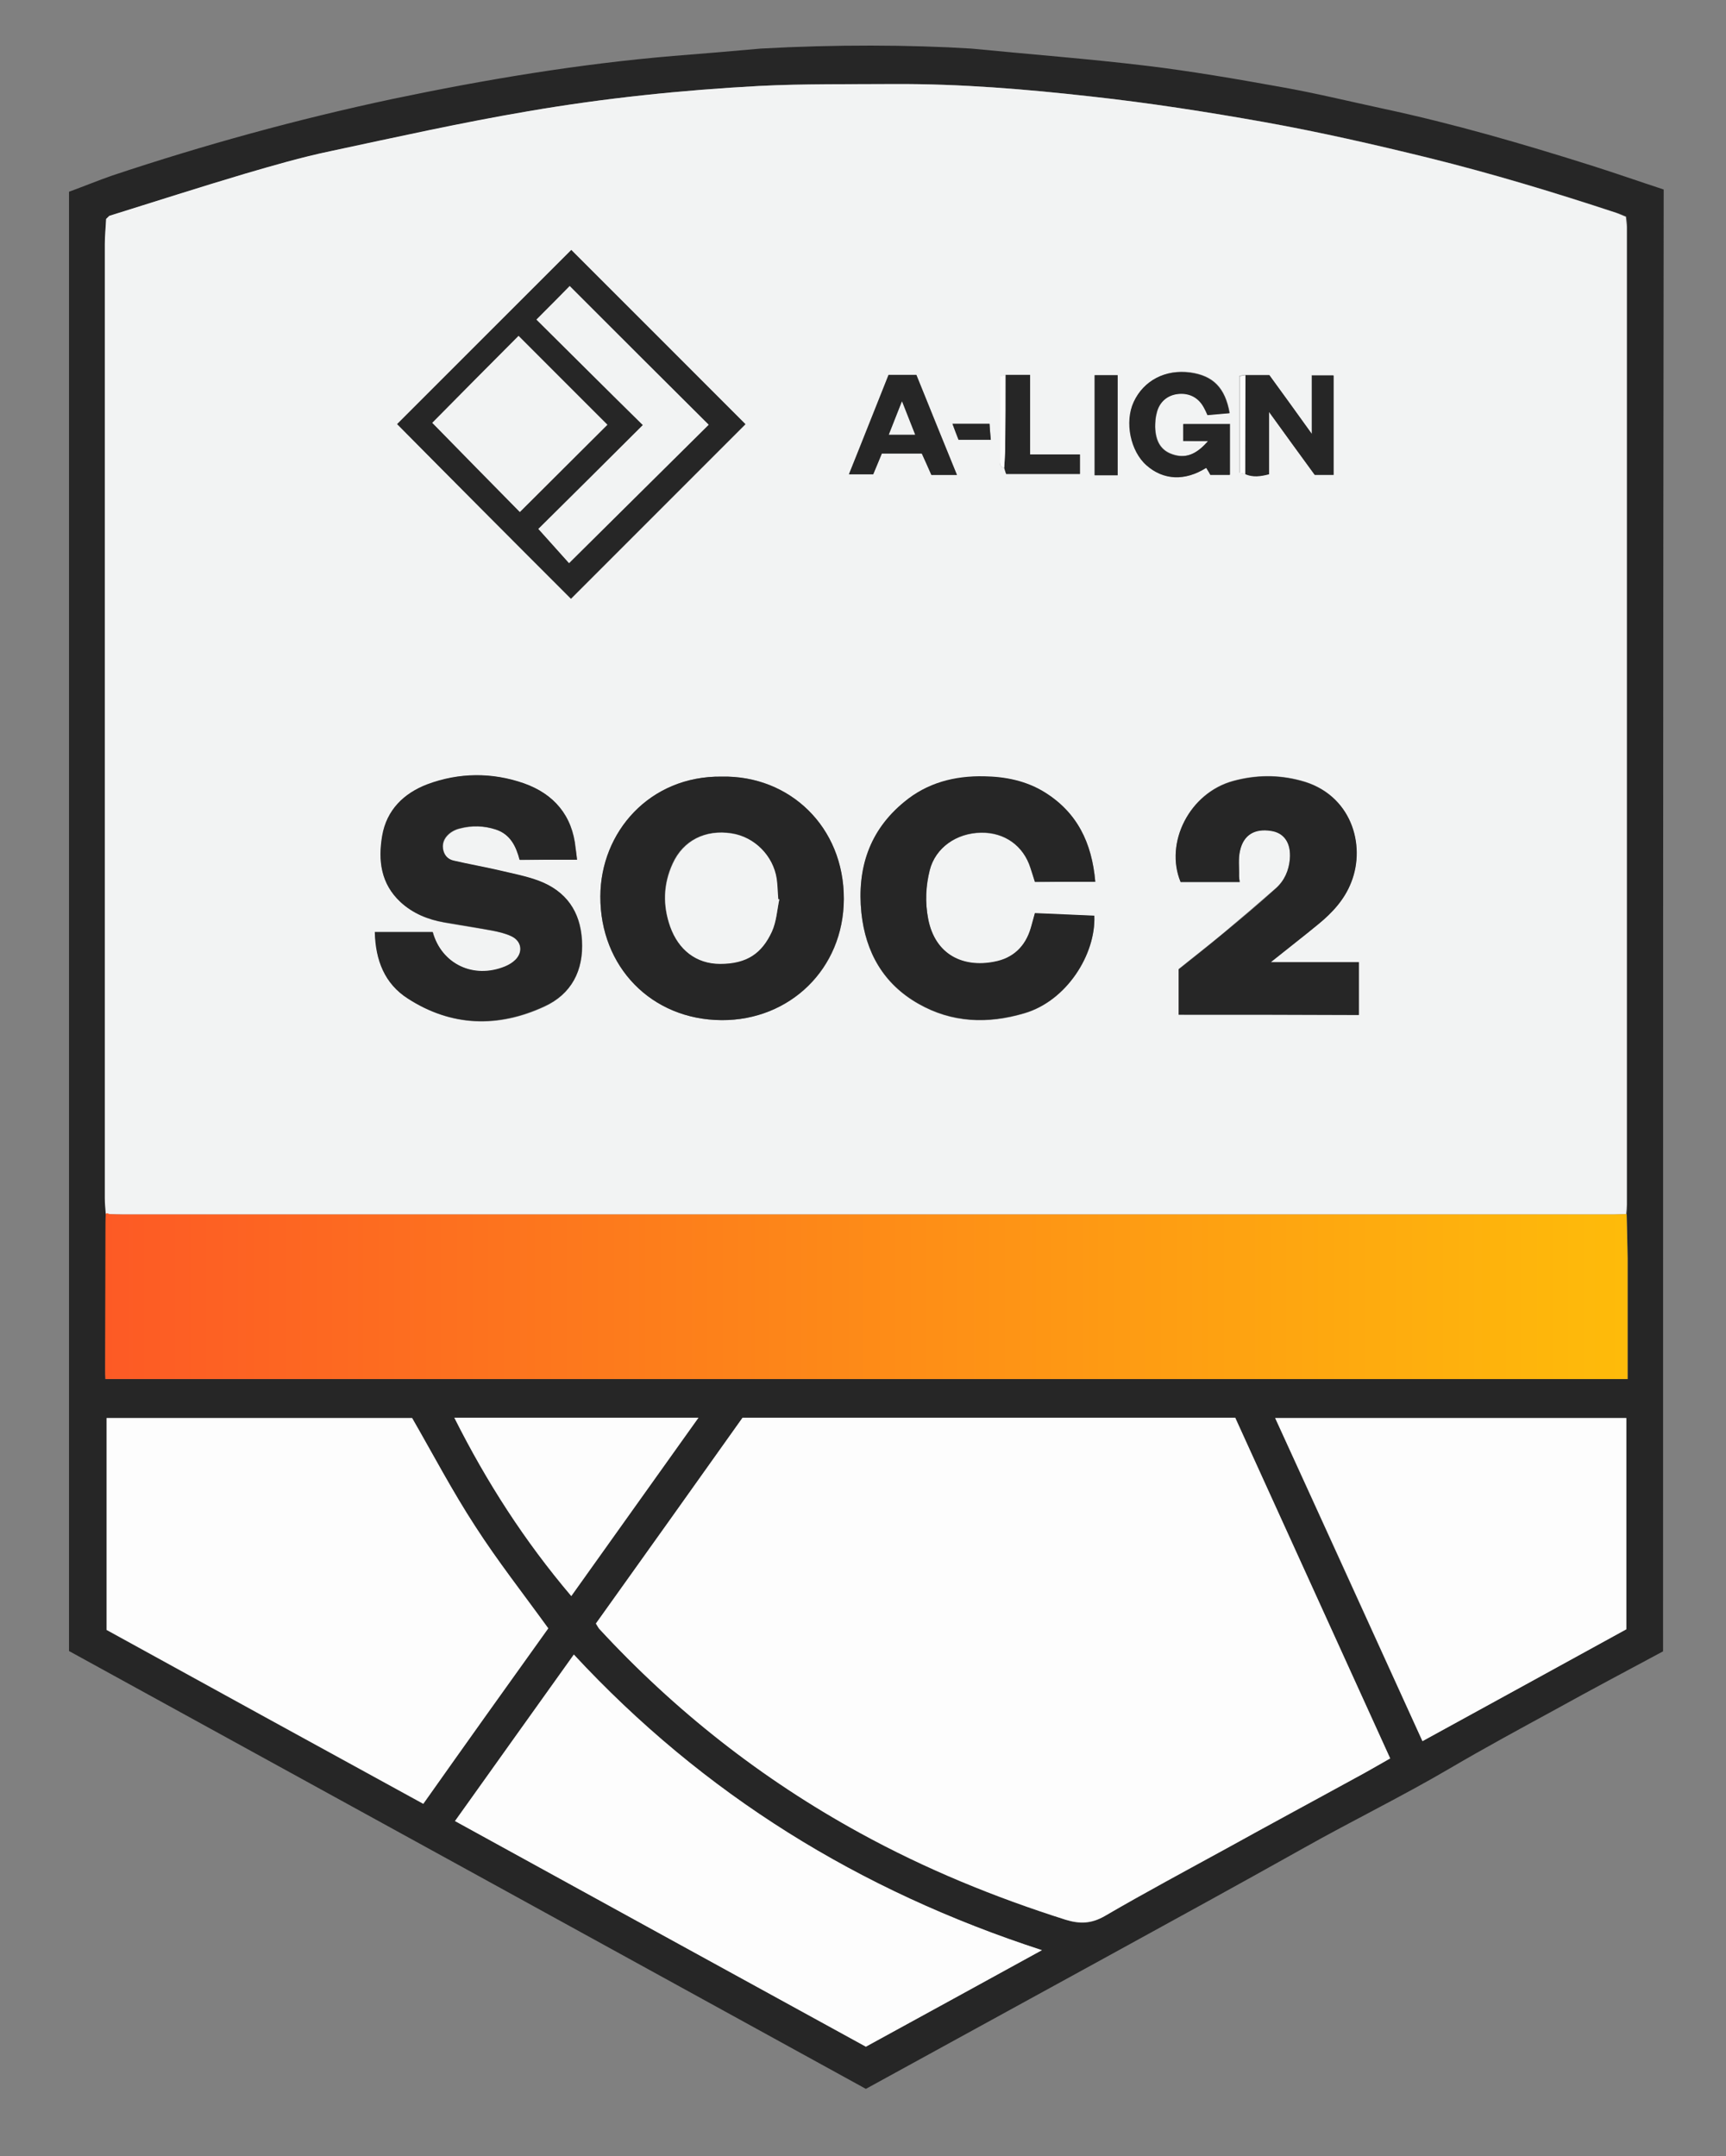 <?xml version="1.0" encoding="utf-8"?>
<!-- Generator: Adobe Illustrator 27.8.1, SVG Export Plug-In . SVG Version: 6.00 Build 0)  -->
<svg version="1.1" id="Layer_1" xmlns="http://www.w3.org/2000/svg" xmlns:xlink="http://www.w3.org/1999/xlink" x="0px" y="0px"
	 viewBox="0 0 540.2 674.7" style="enable-background:new 0 0 540.2 674.7;" xml:space="preserve">
<rect x="0" y="0" width="540.2" height="674.7" fill="#808080" stroke="none"/>
<style type="text/css">
	.st0{fill:#262626;}
	.st1{fill:#F2F3F3;}
	.st2{fill:#FDFDFD;}
	.st3{fill:url(#SVGID_1_);}
</style>
<g>
	<path class="st0" d="M520.5,516.7c-11.2,6-22.5,12-33.7,18.2c-11,6-22.1,12-33,18.4c-15,8.8-30.6,16.4-45.7,24.9
		c-20.7,11.6-41.5,23-62.3,34.4c-15.3,8.4-30.5,16.7-45.8,25.1c-9.6,5.3-19.2,10.5-29,15.9c-83-45.6-166.1-91.3-249.4-137
		c0-152,0-304.1,0-456.6c4.4-1.6,9-3.5,13.6-5.1C64,45.3,93.1,37.3,122.7,31c29.1-6.1,58.4-11,88.1-13.5c9.1-0.7,18.2-1.5,27.3-2.3
		c23.3-1.3,46.6-1.2,65.9,0c18.3,1.8,36.7,3.2,55,5.4c14,1.7,27.9,4.1,41.8,6.6c10.8,1.9,21.4,4.5,32.1,6.8
		c22,4.7,43.7,11,65.2,17.8c7.6,2.4,15,5,22.6,7.5C520.5,211.9,520.5,364.3,520.5,516.7z M33.3,68.4c-0.2,2.6-0.4,5.3-0.4,7.9
		c0,99.5,0,199.1,0,298.6c0,1.6,0.2,3.3,0.3,4.9c-0.1,1.5-0.1,2.9-0.1,4.4c0,14.5-0.1,29.1-0.1,43.6c0,1.3,0,2.4,0,3.7
		c158.9,0,317.5,0,476.4,0c0-12.8,0-25.2,0-37.7c0-4.6-0.2-9.3-0.3-13.9c0.1-1,0.2-2,0.2-3c0-101.9,0-203.9,0-305.8
		c0-1.1-0.2-2.3-0.3-3.3c-1.1-0.5-2-0.9-3-1.2c-19.4-6.4-38.9-12.3-58.7-17.2c-17.1-4.2-34.2-8.1-51.5-11.2c-18-3.2-36-6-54.1-8
		c-20.5-2.3-41-4-61.6-3.9c-14.1,0.1-28.3-0.2-42.4,0.6c-24.2,1.3-48.4,3.8-72.2,7.9c-20.7,3.6-41.3,8.1-61.9,12.5
		c-9.1,1.9-18,4.5-26.9,7.1c-14.1,4.2-28.2,8.7-42.2,13.1C34.1,67.8,33.7,68.1,33.3,68.4z M186.5,508c0.5,0.8,0.7,1.3,1,1.6
		c23.8,25.7,51,47,81.6,63.9c20.5,11.3,42.1,20.1,64.5,27.2c4.4,1.4,8,1.3,12.2-1.2c12.6-7.3,25.5-14.2,38.2-21.2
		c13.2-7.3,26.5-14.4,39.7-21.7c3.8-2.1,7.5-4.2,11.4-6.4c-16.3-35.9-32.5-71.4-48.5-106.6c-51.9,0-103.1,0-154.2,0
		C217.1,465.1,201.9,486.5,186.5,508z M171.6,509.5c-7.8-10.7-15.9-21.1-23-32c-7.1-10.9-13.1-22.5-19.7-33.8c-31.7,0-63.6,0-95.6,0
		c0,22.3,0,44.3,0,66.3c33.1,18.2,66,36.3,99.1,54.4C145.7,545.7,158.7,527.5,171.6,509.5z M142.4,569.8
		c43.2,23.7,85.9,47.2,128.6,70.6c18.2-10,36.2-19.9,55.1-30.2c-57.2-18.6-105.8-48.7-146.5-92.5C167.2,535.2,155,552.3,142.4,569.8
		z M399.1,443.7c15.4,33.9,30.6,67.2,46.1,101.1c21.7-11.9,42.8-23.5,63.8-35c0-22.3,0-44.2,0-66.1
		C472.4,443.7,436.1,443.7,399.1,443.7z M142.2,443.6c10.1,20.2,22,38.6,36.6,55.8c13.4-18.8,26.4-37,39.8-55.8
		C192.7,443.6,167.7,443.6,142.2,443.6z"/>
	<path class="st1" d="M33.1,379.9c-0.1-1.6-0.3-3.3-0.3-4.9c0-99.5,0-199.1,0-298.6c0-2.6,0.3-5.3,0.4-7.9c0.4-0.3,0.7-0.7,1.1-1
		c14.1-4.4,28.1-8.9,42.2-13.1c8.9-2.6,17.8-5.2,26.9-7.1c20.6-4.4,41.2-9,61.9-12.5c23.9-4.1,48-6.6,72.2-7.9
		c14.1-0.7,28.2-0.5,42.4-0.6c20.6-0.1,41.1,1.6,61.6,3.9c18.2,2,36.2,4.8,54.1,8c17.3,3.1,34.4,7,51.5,11.2
		c19.8,4.9,39.3,10.8,58.7,17.2c0.9,0.3,1.8,0.8,3,1.2c0.1,1.1,0.3,2.2,0.3,3.3c0,101.9,0,203.9,0,305.8c0,1-0.1,2-0.2,3
		c-1.3,0-2.7,0.1-4,0.1c-155.4,0-310.8,0-466.2,0c-1.5,0-3-0.1-4.5-0.1c-0.3-0.1-0.6-0.1-0.9-0.2C33.5,379.7,33.1,379.9,33.1,379.9z
		 M314.3,146.4c0.2,0.7,0.5,1.5,0.6,1.9c7.9,0,15.5,0,23.1,0c0-2.1,0-3.8,0-6.1c-5.2,0-10.3,0-15.6,0c0-8.6,0-16.6,0-24.9
		c-2.8,0-5.2,0-7.7,0c-0.6,0.2-1.2,0.4-1.8,0.6c0,8.8,0,17.3,0,25.9C312.9,144.9,312.7,146.1,314.3,146.4z M389.7,148.3
		c2.4,1,4.7,0.7,7.4,0c0-6.3,0-12.4,0-19.5c5.2,7.2,9.9,13.6,14.3,19.7c2.3,0,4.2,0,5.9,0c0-10.6,0-20.8,0-31.1c-2.4,0-4.4,0-6.8,0
		c0,6,0,11.7,0,18.3c-4.9-6.8-9.2-12.8-13.3-18.4c-2.9,0-5.2,0-7.5,0c-0.6,0.1-1.2,0.2-1.8,0.3c0,10.3,0,20.3,0,30.3
		C388.7,148.1,389.2,148.2,389.7,148.3z M225.9,243c-22.6-0.3-37.9,17.4-38,37.5c-0.1,21.9,15.9,38.6,38,38.7
		c21.3,0.1,38.2-16,38.2-37.9C264.1,258.7,247.1,242.5,225.9,243z M180.6,269c-0.2-1.7-0.3-2.6-0.4-3.6c-1-10.2-6.8-16.9-16.1-20.2
		c-10-3.5-20.3-3.5-30.3,0.3c-7.3,2.7-12.7,7.9-14.1,16.1c-1.4,7.7-0.4,15,5.7,20.7c3.9,3.6,8.6,5.5,13.8,6.4
		c4.9,0.9,9.8,1.6,14.7,2.5c2.1,0.4,4.3,0.9,6.2,1.8c3.2,1.5,3.7,4.9,1.3,7.4c-0.9,0.9-2.1,1.6-3.3,2.1c-9.9,4-19.9-0.8-22.6-10.8
		c-5.9,0-11.8,0-18.1,0c0.2,8.9,3.1,16.2,10.3,20.8c13.6,8.8,28.2,9.2,42.7,2.5c8.4-3.9,12.3-11.3,11.8-20.7
		c-0.5-9.1-5-15.4-13.4-18.6c-4-1.5-8.3-2.3-12.5-3.3c-4.7-1.1-9.4-1.9-14.1-3c-2-0.4-3.2-1.8-3.5-3.8c-0.3-2.2,0.8-3.9,2.5-5.1
		c0.8-0.6,1.8-1,2.7-1.2c3.8-1,7.6-0.9,11.3,0.3c4.6,1.5,6.4,5.3,7.5,9.5C168.7,269,174.4,269,180.6,269z M342.8,275.9
		c-1-12.3-5.7-21.6-15.8-27.9c-5.9-3.6-12.3-4.9-19-5c-9.2-0.2-17.8,2.1-25,8c-10.9,9-14.8,20.9-13.4,34.7
		c1.3,12.3,6.9,22.2,17.8,28.4c10.5,6,21.7,6.4,33.2,3c13.2-3.9,22.4-18.4,21.9-30.5c-6.2-0.3-12.3-0.5-18.6-0.8
		c-0.5,1.8-0.8,3.2-1.3,4.7c-1.7,5.8-5.5,9.4-11.4,10.5c-9.6,1.9-18.5-2.1-20.7-13.4c-1-5.2-0.7-10.3,0.5-15.3
		c1.7-7,8.3-11.6,16.1-11.7c7.4-0.1,13.2,4.1,15.4,11c0.5,1.5,1,3.1,1.4,4.4C330.2,275.9,336.1,275.9,342.8,275.9z M368.9,317.5
		c18.9,0,37.6,0,56.4,0c0-5.5,0-10.7,0-16.5c-9,0-17.7,0-27.6,0c5.6-4.5,10.3-8.1,14.9-11.9c4.4-3.6,8.2-7.7,10.3-13.1
		c4.6-11.7-0.1-27.7-15.8-31.8c-7.1-1.9-14.1-1.8-21.1,0.1c-13.7,3.7-21.5,19.3-16.5,31.6c5.9,0,12,0,18.5,0
		c-0.1-0.7-0.2-1.3-0.2-1.9c0-2.6-0.3-5.4,0.3-7.9c1.1-4.9,4.7-7,9.7-6.2c4.2,0.6,6.3,3.8,5.9,8.8c-0.3,3.6-1.7,6.8-4.4,9.2
		c-5.5,4.8-11,9.5-16.6,14.2c-4.7,3.9-9.5,7.6-13.8,11.1C368.9,308.5,368.9,312.9,368.9,317.5z M124.3,132.7
		c18.2,18.3,36.4,36.6,54.4,54.7c18.2-18.2,36.6-36.6,54.6-54.6c-18-18.1-36.3-36.4-54.5-54.5C160.6,96.4,142.3,114.7,124.3,132.7z
		 M378.1,138c-3.8,4.4-7.2,5.5-11.1,4.1c-3.6-1.2-5.3-4-5.4-8.6c0-1.5,0.1-3,0.5-4.4c0.8-3.3,3.3-5.5,6.6-5.9c3.7-0.4,6.5,1,8.2,4.3
		c0.4,0.7,0.7,1.5,1.1,2.3c2.4-0.2,4.6-0.4,6.9-0.6c-1.4-7.9-5.2-11.7-12.3-12.7c-7.8-1-14.6,2.5-17.7,9.2c-2.9,6.2-1,15.3,4,19.8
		c5.3,4.7,12.1,5,18.7,0.8c0.5,0.8,0.9,1.6,1.3,2.2c2.2,0,4.1,0,6.1,0c0-5.5,0-10.7,0-15.9c-5.1,0-9.8,0-14.6,0c0,1.9,0,3.4,0,5.3
		C372.8,138,375.1,138,378.1,138z M278.1,117.3c-4.1,10.2-8.2,20.5-12.4,31.1c2.8,0,5.2,0,7.6,0c1-2.3,1.8-4.4,2.7-6.5
		c4.3,0,8.3,0,12.5,0c1,2.2,2,4.4,3,6.7c2.4,0,4.9,0,8,0c-4.4-10.8-8.5-21.1-12.7-31.3C283.7,117.3,281.1,117.3,278.1,117.3z
		 M349.8,148.7c0-10.6,0-20.9,0-31.3c-2.6,0-4.8,0-7.2,0c0,10.5,0,20.9,0,31.3C345.2,148.7,347.4,148.7,349.8,148.7z M300,137.6
		c3.8,0,6.8,0,10.1,0c-0.2-1.9-0.3-3.5-0.4-5c-4,0-7.6,0-11.6,0C298.8,134.5,299.4,136.1,300,137.6z"/>
	<path class="st2" d="M186.5,508c15.4-21.5,30.6-42.9,45.9-64.4c51.1,0,102.3,0,154.2,0c16,35.2,32.2,70.7,48.5,106.6
		c-3.9,2.2-7.6,4.4-11.4,6.4c-13.2,7.2-26.5,14.4-39.7,21.7c-12.8,7-25.7,13.9-38.2,21.2c-4.2,2.4-7.8,2.5-12.2,1.2
		c-22.4-7.1-43.9-15.9-64.5-27.2c-30.7-16.8-57.9-38.2-81.6-63.9C187.3,509.3,187,508.8,186.5,508z"/>
	<linearGradient id="SVGID_1_" gradientUnits="userSpaceOnUse" x1="32.843" y1="405.628" x2="509.341" y2="405.628">
		<stop  offset="0" style="stop-color:#FD5A25"/>
		<stop  offset="0.997" style="stop-color:#FEBB0A"/>
	</linearGradient>
	<path class="st3" d="M34.4,379.9c1.5,0.1,3,0.1,4.5,0.1c155.4,0,310.8,0,466.2,0c1.3,0,2.7-0.1,4-0.1c0.1,4.6,0.2,9.3,0.3,13.9
		c0,12.4,0,24.9,0,37.7c-158.9,0-317.5,0-476.4,0c-0.1-1.3-0.1-1.6-0.1-2.9c0-14.5,0.1-28.9,0.1-43.4c0-1.5,0-3.9,0.1-5.4
		c0,0,0.4-0.2,0.4-0.2C33.8,379.7,34.1,379.8,34.4,379.9z"/>
	<path class="st2" d="M171.6,509.5c-12.9,18-25.9,36.2-39.1,54.9c-33.1-18.1-66-36.2-99.1-54.4c0-22,0-44,0-66.3c32,0,63.9,0,95.6,0
		c6.5,11.3,12.6,22.9,19.7,33.8C155.7,488.4,163.8,498.7,171.6,509.5z"/>
	<path class="st2" d="M142.4,569.8c12.5-17.6,24.7-34.6,37.2-52.1c40.6,43.8,89.3,73.9,146.5,92.5c-18.9,10.4-36.8,20.2-55.1,30.2
		C228.3,617,185.7,593.6,142.4,569.8z"/>
	<path class="st2" d="M399.1,443.7c36.9,0,73.3,0,109.9,0c0,21.9,0,43.8,0,66.1c-20.9,11.5-42.1,23.1-63.8,35
		C429.8,510.9,414.6,477.5,399.1,443.7z"/>
	<path class="st2" d="M142.2,443.6c25.5,0,50.5,0,76.4,0c-13.4,18.8-26.4,37-39.8,55.8C164.2,482.2,152.3,463.7,142.2,443.6z"/>
	<path class="st2" d="M34.4,67.4c-0.4,0.3-0.7,0.7-1.1,1C33.7,68.1,34.1,67.8,34.4,67.4z"/>
	<path class="st0" d="M225.9,243c21.2-0.4,38.3,15.7,38.2,38.3c-0.1,21.9-17,38-38.2,37.9c-22.1-0.1-38.1-16.8-38-38.7
		C187.9,260.4,203.3,242.7,225.9,243z M243.9,281.4c-0.1,0-0.3-0.1-0.4-0.1c-0.2-2.1-0.2-4.3-0.5-6.4c-1.1-7.2-6.9-13.1-14.1-14.2
		c-8.2-1.2-15.1,2.2-18.4,9.4c-3,6.5-3.1,13.1-0.8,19.8c2.6,7.3,8.1,11.6,15.6,11.6c8.5,0,13.1-3.4,16.2-10.1
		C243,288.4,243.2,284.8,243.9,281.4z"/>
	<path class="st0" d="M180.6,269c-6.2,0-12,0-18,0c-1.1-4.2-2.9-8-7.5-9.5c-3.7-1.2-7.5-1.3-11.3-0.3c-0.9,0.2-1.9,0.7-2.7,1.2
		c-1.7,1.2-2.8,2.9-2.5,5.1c0.3,2,1.5,3.4,3.5,3.8c4.7,1.1,9.4,1.9,14.1,3c4.2,1,8.5,1.8,12.5,3.3c8.4,3.2,12.9,9.5,13.4,18.6
		c0.6,9.5-3.3,16.9-11.8,20.7c-14.5,6.7-29.1,6.3-42.7-2.5c-7.2-4.6-10.1-11.9-10.3-20.8c6.3,0,12.2,0,18.1,0
		c2.8,10,12.7,14.8,22.6,10.8c1.2-0.5,2.4-1.2,3.3-2.1c2.5-2.5,1.9-5.9-1.3-7.4c-1.9-0.9-4.1-1.4-6.2-1.8c-4.9-0.9-9.8-1.7-14.7-2.5
		c-5.2-0.9-9.9-2.8-13.8-6.4c-6.1-5.7-7-12.9-5.7-20.7c1.4-8.1,6.8-13.3,14.1-16.1c9.9-3.7,20.3-3.8,30.3-0.3
		c9.3,3.3,15.1,10,16.1,20.2C180.3,266.4,180.4,267.4,180.6,269z"/>
	<path class="st0" d="M342.8,275.9c-6.7,0-12.6,0-18.9,0c-0.4-1.3-0.9-2.9-1.4-4.4c-2.2-6.9-8.1-11.1-15.4-11
		c-7.8,0.1-14.3,4.8-16.1,11.7c-1.3,5-1.5,10.1-0.5,15.3c2.2,11.4,11.1,15.3,20.7,13.4c5.9-1.1,9.7-4.8,11.4-10.5
		c0.4-1.4,0.8-2.9,1.3-4.7c6.3,0.3,12.4,0.5,18.6,0.8c0.5,12.1-8.7,26.7-21.9,30.5c-11.5,3.4-22.7,3-33.2-3
		c-10.9-6.2-16.5-16.1-17.8-28.4c-1.4-13.8,2.4-25.7,13.4-34.7c7.2-6,15.8-8.2,25-8c6.7,0.1,13.2,1.4,19,5
		C337.1,254.2,341.7,263.6,342.8,275.9z"/>
	<path class="st0" d="M368.9,317.5c0-4.6,0-9,0-14.2c4.3-3.4,9.1-7.2,13.8-11.1c5.6-4.6,11.2-9.3,16.6-14.2c2.7-2.4,4.1-5.6,4.4-9.2
		c0.4-5-1.8-8.2-5.9-8.8c-5.1-0.8-8.6,1.2-9.7,6.2c-0.6,2.5-0.2,5.3-0.3,7.9c0,0.6,0.1,1.2,0.2,1.9c-6.5,0-12.5,0-18.5,0
		c-5.1-12.3,2.8-27.9,16.5-31.6c7-1.9,14-2,21.1-0.1c15.8,4.1,20.5,20,15.8,31.8c-2.1,5.4-5.9,9.5-10.3,13.1
		c-4.6,3.8-9.3,7.4-14.9,11.9c9.9,0,18.6,0,27.6,0c0,5.8,0,11,0,16.5C406.5,317.5,387.8,317.5,368.9,317.5z"/>
	<path class="st0" d="M124.3,132.7c18.1-18.1,36.3-36.3,54.5-54.5c18.2,18.2,36.5,36.5,54.5,54.5c-18,18-36.4,36.4-54.6,54.6
		C160.6,169.3,142.5,151.1,124.3,132.7z M201.2,133c-11,11-22.1,22-32.7,32.5c3.5,3.9,6.8,7.5,9.6,10.7
		c14.8-14.7,29.5-29.2,43.7-43.3c-14.5-14.4-29-28.9-43.5-43.4c-3.1,3.2-6.6,6.6-10.4,10.5C179,111,190,122,201.2,133z M162.3,105.1
		c-9.4,9.4-18.4,18.5-27,27.2c9.4,9.6,18.4,18.7,27.4,27.9c9.1-9,18.2-18.2,27.4-27.3C180.8,123.7,171.7,114.5,162.3,105.1z"/>
	<path class="st0" d="M378.1,138c-3,0-5.3,0-7.8,0c0-1.9,0-3.5,0-5.3c4.8,0,9.6,0,14.6,0c0,5.1,0,10.3,0,15.9c-2,0-3.9,0-6.1,0
		c-0.3-0.6-0.8-1.4-1.3-2.2c-6.6,4.2-13.4,3.9-18.7-0.8c-5-4.4-6.9-13.5-4-19.8c3.1-6.7,9.9-10.3,17.7-9.2c7.1,1,10.9,4.7,12.3,12.7
		c-2.3,0.2-4.5,0.4-6.9,0.6c-0.4-0.9-0.7-1.6-1.1-2.3c-1.7-3.2-4.6-4.7-8.2-4.3c-3.3,0.4-5.8,2.5-6.6,5.9c-0.4,1.4-0.5,3-0.5,4.4
		c0.1,4.6,1.9,7.4,5.4,8.6C370.9,143.5,374.3,142.4,378.1,138z"/>
	<path class="st0" d="M389.8,117.4c2.3,0,4.6,0,7.5,0c4.1,5.6,8.4,11.6,13.3,18.4c0-6.7,0-12.4,0-18.3c2.3,0,4.4,0,6.8,0
		c0,10.2,0,20.5,0,31.1c-1.7,0-3.6,0-5.9,0c-4.5-6.1-9.1-12.5-14.3-19.7c0,7.1,0,13.2,0,19.5c-2.7,0.7-5,1-7.4,0
		C389.7,138,389.8,127.7,389.8,117.4z"/>
	<path class="st0" d="M278.1,117.3c3,0,5.6,0,8.7,0c4.1,10.2,8.3,20.6,12.7,31.3c-3.1,0-5.6,0-8,0c-1-2.3-2-4.5-3-6.7
		c-4.3,0-8.2,0-12.5,0c-0.9,2.1-1.7,4.2-2.7,6.5c-2.4,0-4.8,0-7.6,0C270,137.8,274,127.6,278.1,117.3z M286.4,136
		c-1.4-3.6-2.6-6.6-4.1-10.4c-1.5,3.7-2.7,6.9-4.1,10.4C281.2,136,283.5,136,286.4,136z"/>
	<path class="st0" d="M314.7,117.3c2.5,0,4.9,0,7.7,0c0,8.3,0,16.4,0,24.9c5.4,0,10.4,0,15.6,0c0,2.3,0,4,0,6.1
		c-7.6,0-15.2,0-23.1,0c-0.2-0.5-0.4-1.2-0.6-1.9c0.1-2.1,0.3-4.3,0.3-6.4C314.7,132.4,314.7,124.9,314.7,117.3z"/>
	<path class="st0" d="M349.8,148.7c-2.4,0-4.6,0-7.2,0c0-10.5,0-20.8,0-31.3c2.4,0,4.7,0,7.2,0C349.8,127.8,349.8,138.2,349.8,148.7
		z"/>
	<path class="st0" d="M300,137.6c-0.6-1.5-1.2-3.1-1.9-5c4,0,7.6,0,11.6,0c0.1,1.5,0.2,3.1,0.4,5C306.8,137.6,303.8,137.6,300,137.6
		z"/>
	<path class="st2" d="M389.8,117.4c0,10.3-0.1,20.6-0.1,30.9c-0.5-0.1-1-0.2-1.7-0.3c0-10,0-20.1,0-30.3
		C388.6,117.6,389.2,117.5,389.8,117.4z"/>
	<path class="st2" d="M314.7,117.3c0,7.6,0,15.1-0.1,22.7c0,2.1-0.2,4.3-0.3,6.4c-1.6-0.3-1.4-1.5-1.4-2.7c0-8.6,0-17.1,0-25.9
		C313.5,117.6,314.1,117.5,314.7,117.3z"/>
	<path class="st2" d="M34.4,379.9c-0.3-0.1-0.6-0.1-0.9-0.2C33.8,379.7,34.1,379.8,34.4,379.9z"/>
	<path class="st1" d="M243.9,281.4c-0.7,3.4-0.9,7-2.3,10.1c-3.1,6.7-7.7,10.1-16.2,10.1c-7.5,0-13-4.4-15.6-11.6
		c-2.4-6.7-2.2-13.3,0.8-19.8c3.3-7.2,10.2-10.7,18.4-9.4c7.1,1.1,13,6.9,14.1,14.2c0.3,2.1,0.3,4.3,0.5,6.4
		C243.7,281.3,243.8,281.4,243.9,281.4z"/>
	<path class="st1" d="M201.2,133C190,122,179,111,167.9,100c3.8-3.8,7.3-7.3,10.4-10.5c14.5,14.5,29,29,43.5,43.4
		c-14.2,14.1-28.9,28.6-43.7,43.3c-2.8-3.1-6.1-6.8-9.6-10.7C179.1,155,190.2,144,201.2,133z"/>
	<path class="st1" d="M162.3,105.1c9.4,9.4,18.6,18.6,27.8,27.8c-9.1,9.1-18.3,18.2-27.4,27.3c-9-9.1-18-18.3-27.4-27.9
		C143.9,123.6,152.9,114.5,162.3,105.1z"/>
	<path class="st1" d="M286.4,136c-3,0-5.2,0-8.2,0c1.4-3.5,2.6-6.6,4.1-10.4C283.8,129.4,285,132.4,286.4,136z"/>
</g>
<g>
</g>
<g>
</g>
<g>
</g>
<g>
</g>
<g>
</g>
<g>
</g>
<g>
</g>
<g>
</g>
<g>
</g>
<g>
</g>
<g>
</g>
<g>
</g>
<g>
</g>
<g>
</g>
<g>
</g>
</svg>
